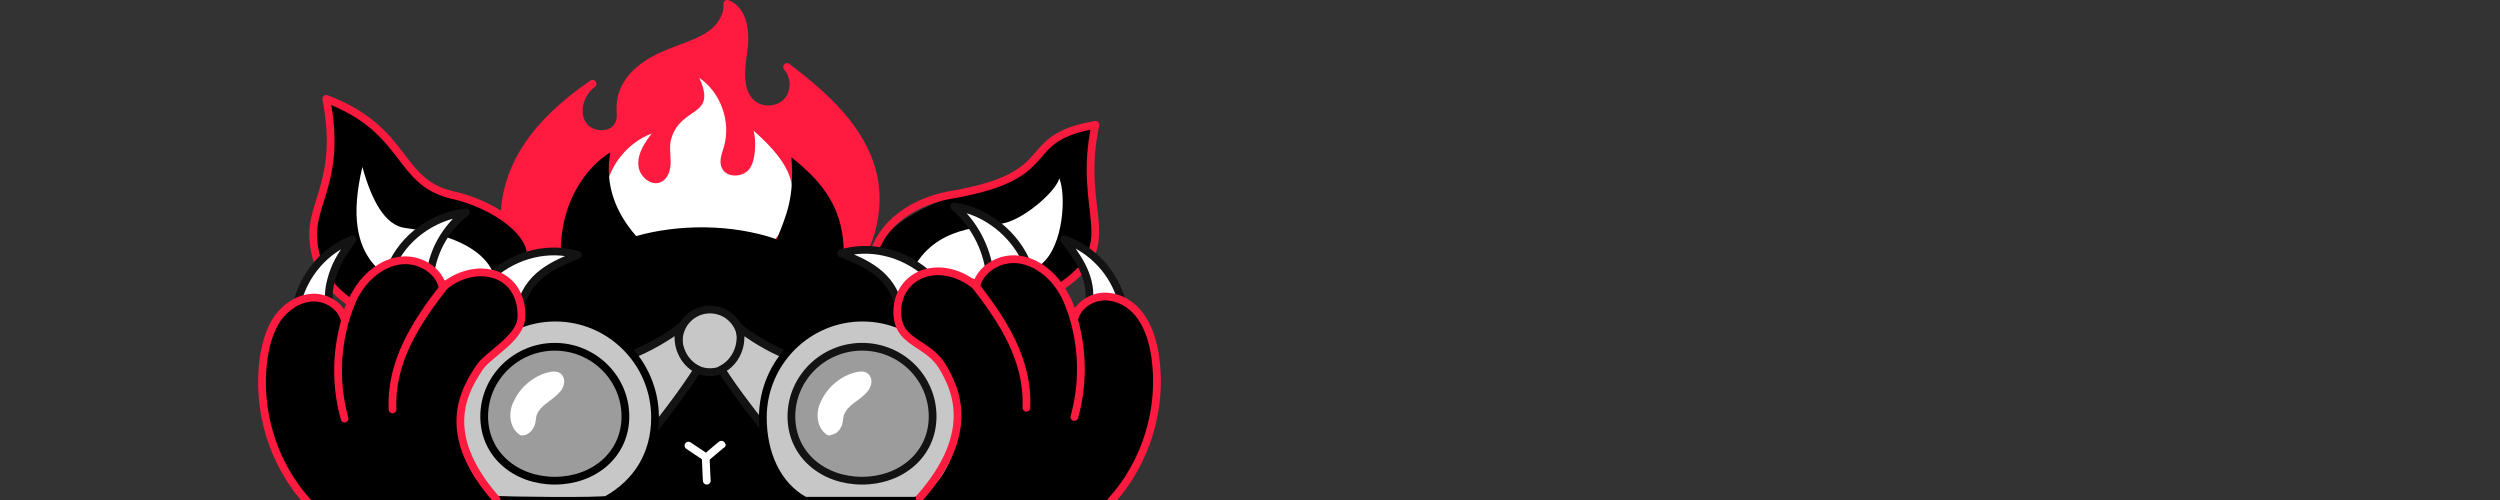 <svg width="650" height="130" viewBox="0 0 650 130" fill="none" xmlns="http://www.w3.org/2000/svg">
<rect x="0" y="0" width="650" height="130" fill="#333333" stroke="none"/>
<g clip-path="url(#clip0_5430_2646)">
<path d="M153.636 79.488C144.808 80.611 136.119 74.293 132.896 66.149C129.673 58.005 131.215 48.317 135.559 40.595C139.903 32.873 146.769 26.835 154.056 21.78C150.833 24.167 149.292 29.081 151.534 32.451C153.776 35.821 159.802 35.681 161.063 31.89C161.624 30.345 161.203 28.801 161.343 27.256C161.483 23.606 163.726 20.095 166.668 17.849C169.611 15.462 173.114 14.058 176.478 12.794C179.42 11.671 182.363 10.688 184.886 8.863C187.408 7.038 189.37 4.089 189.09 1C193.434 2.685 193.994 8.722 193.294 13.356C192.593 17.989 191.892 23.606 195.396 26.835C197.918 29.081 202.122 28.941 204.504 26.554C206.887 24.167 206.887 19.955 204.644 17.428C214.454 24.869 224.403 33.715 227.066 45.79C229.448 56.742 224.824 68.676 216.556 76.399C208.288 84.121 196.797 87.631 185.586 87.772C174.376 87.912 163.305 84.121 153.636 79.488Z" fill="#FF1A3F" stroke="#FF1A3F" stroke-width="2.015" stroke-miterlimit="10" stroke-linecap="round" stroke-linejoin="round"/>
<path d="M164.987 67.694C159.522 63.622 156.439 56.601 157.42 49.862C158.261 43.122 163.165 37.085 169.471 34.698C167.65 37.085 165.828 39.752 165.968 42.701C165.968 45.65 169.191 48.598 171.854 47.334C173.675 46.492 174.376 44.245 174.376 42.139C174.376 40.174 173.956 38.068 174.516 36.102C177.039 27.397 186.568 30.626 181.803 20.236C187.408 24.027 190.071 31.609 188.249 38.068C187.689 39.893 186.848 41.999 187.689 43.684C188.81 46.211 192.874 46.211 194.695 44.105C196.517 41.999 196.657 36.804 195.957 33.996C206.467 43.263 207.588 49.019 204.645 56.882C201.702 64.745 193.574 69.8 185.306 71.344C177.179 72.748 168.911 70.642 164.987 67.694Z" fill="white"/>
<path d="M107.112 125.26C107.112 125.26 92.258 118.521 84.831 120.487C93.519 113.185 97.723 114.168 104.87 111.922C98.844 110.096 90.296 108.973 84.13 110.658C88.474 102.936 97.163 99.566 104.45 97.881C104.87 96.056 105.29 93.95 105.431 91.984C104.45 87.491 101.086 84.683 97.723 82.998C94.08 81.172 82.729 77.943 81.608 62.639C81.187 54.495 89.736 45.088 85.391 26.975C90.016 27.818 100.946 34.838 104.45 40.033C107.953 45.228 110.756 49.721 116.361 50.564C128.272 52.529 136.12 58.427 137.941 68.115C138.502 68.676 141.305 66.57 145.789 65.447C145.789 52.81 152.095 43.684 158.681 39.612C157.14 48.177 160.223 55.478 165.408 61.375C176.338 58.286 190.211 58.146 201.982 62.218C204.365 56.04 206.607 51.687 205.766 40.876C211.932 45.93 219.359 52.529 219.359 65.587C222.722 66.711 222.722 66.57 226.786 68.115C227.767 60.111 239.398 52.389 257.055 48.458C273.17 44.947 262.66 38.489 284.941 32.732C281.858 44.667 284.801 46.492 285.081 53.512C285.642 70.782 278.495 73.169 270.507 78.505C263.221 83.279 261.959 83.981 258.176 93.248C259.577 96.056 259.997 96.898 260.558 98.021C266.584 99.847 272.609 101.532 276.533 106.867C271.909 106.025 265.463 106.727 261.819 109.816C266.864 112.203 274.852 114.73 278.215 119.925C273.871 116.836 259.717 131.579 259.717 131.579L112.577 132L107.112 125.26Z" fill="black"/>
<path d="M179.001 115.853C180.402 116.836 181.944 117.819 183.625 118.942C185.167 117.679 187.689 115.432 187.689 115.572" stroke="white" stroke-width="2.015" stroke-miterlimit="10" stroke-linecap="round" stroke-linejoin="round"/>
<path d="M183.486 119.083C183.626 121.048 183.626 123.154 183.767 124.98" stroke="white" stroke-width="2.015" stroke-miterlimit="10" stroke-linecap="round" stroke-linejoin="round"/>
<path d="M236.735 71.204C242.901 58.005 256.354 59.41 261.679 57.865C267.284 56.18 274.711 49.441 275.412 46.352C277.234 50.704 276.533 63.762 270.928 68.536C267.144 71.765 254.252 73.591 252.711 83.559C249.207 77.241 241.36 73.31 236.735 71.204Z" fill="white"/>
<path d="M113.558 87.35C117.201 81.875 128.832 74.573 128.832 74.573C128.832 74.573 130.654 62.639 105.29 59.269C100.245 58.567 96.742 52.529 94.219 43.403C88.054 69.378 102.207 72.046 107.812 76.68C110.335 78.786 113.698 83.279 113.558 87.35Z" fill="white"/>
<path opacity="0.98" d="M106.972 124.418C101.087 121.891 93.379 120.767 84.691 120.487C92.398 113.887 94.921 113.185 103.189 111.641C97.023 109.816 90.997 109.254 83.99 110.518C87.914 103.217 96.042 100.408 103.749 98.021C104.45 95.635 104.87 93.388 104.87 91.001C104.87 81.032 82.869 82.155 81.468 62.218C80.767 52.389 88.895 46.632 84.831 25.712C106.272 33.855 103.048 47.334 117.622 50.704C126.731 52.67 138.082 59.269 138.082 66.711" stroke="#FF1A3F" stroke-width="2.015" stroke-miterlimit="10" stroke-linecap="round" stroke-linejoin="round"/>
<path opacity="0.961" d="M226.926 66.57C230.009 55.899 240.659 51.687 247.806 50.564C276.673 45.509 264.061 36.102 284.801 32.451C279.756 56.04 292.788 63.481 275.132 74.995C270.647 77.943 259.997 83.559 258.035 92.826C259.016 94.652 260.137 96.056 260.978 97.741C266.303 98.021 274.151 103.778 277.374 107.429C273.31 106.025 264.762 106.446 261.399 109.114C266.443 110.939 273.45 114.589 278.355 119.504C278.635 119.785 264.341 120.908 259.857 124.418" stroke="#FF1A3F" stroke-width="2.015" stroke-miterlimit="10" stroke-linecap="round" stroke-linejoin="round"/>
<path d="M184.606 96.758C189.095 96.758 192.734 93.112 192.734 88.614C192.734 84.117 189.095 80.471 184.606 80.471C180.117 80.471 176.479 84.117 176.479 88.614C176.479 93.112 180.117 96.758 184.606 96.758Z" fill="#C7C7C7" stroke="#131313" stroke-width="2.015" stroke-miterlimit="10"/>
<path d="M176.758 85.104C173.956 87.491 167.93 90.861 164.427 92.124C165.828 98.864 167.51 107.288 167.93 114.168C171.994 109.394 178.02 101.391 181.383 96.056C177.599 94.23 175.497 89.457 176.758 85.104Z" fill="#C7C7C7" stroke="#131313" stroke-width="2.015" stroke-miterlimit="10" stroke-linecap="round" stroke-linejoin="round"/>
<path d="M192.173 85.104C194.976 87.491 200.721 90.861 204.085 92.124C202.683 98.864 201.562 107.288 201.142 114.168C197.078 109.394 190.912 101.391 187.549 96.056C191.332 94.23 193.434 89.457 192.173 85.104Z" fill="#C7C7C7" stroke="#131313" stroke-width="2.015" stroke-miterlimit="10" stroke-linecap="round" stroke-linejoin="round"/>
<path d="M118.462 108.552C118.462 94.23 130.093 82.577 144.387 82.577C158.68 82.577 170.311 94.23 170.311 108.552C170.311 118.24 165.547 125.541 157.839 129.894C156.858 130.455 129.953 130.175 128.972 129.894C121.825 127.086 118.462 117.678 118.462 108.552Z" fill="#C7C7C7" stroke="black" stroke-width="2.015" stroke-miterlimit="10"/>
<path d="M125.89 108.271C125.89 98.302 134.158 90.159 144.247 90.159C154.337 90.159 162.605 98.302 162.605 108.271C162.605 118.24 154.337 124.98 144.247 124.98C134.158 124.98 125.89 118.24 125.89 108.271Z" fill="#9C9C9C" stroke="black" stroke-width="2.015" stroke-miterlimit="10"/>
<path d="M135.698 112.203C134.577 111.501 133.876 110.096 133.736 108.692C133.596 107.288 133.876 105.884 134.577 104.621C136.118 101.251 139.342 98.583 142.985 97.741C143.686 97.6 144.526 97.46 145.087 97.881C145.648 98.302 145.788 99.004 145.648 99.566C145.507 100.268 145.227 100.83 144.807 101.251C143.826 102.374 142.565 103.216 141.444 104.059C140.322 104.901 139.201 106.025 138.641 107.429C138.361 108.131 138.361 108.973 138.22 109.675C138.08 110.377 137.66 111.22 137.099 111.641C136.399 112.343 135.418 112.203 135.698 112.203Z" fill="white" stroke="white" stroke-width="2.015" stroke-miterlimit="10" stroke-linecap="round" stroke-linejoin="round"/>
<path d="M198.338 108.552C198.338 94.23 209.969 82.577 224.263 82.577C238.556 82.577 250.187 94.23 250.187 108.552C250.187 118.24 245.475 128.234 237.908 130.199H209.268C201.841 126.128 198.338 117.678 198.338 108.552Z" fill="#C7C7C7" stroke="black" stroke-width="2.015" stroke-miterlimit="10"/>
<path d="M205.765 108.271C205.765 98.302 214.033 90.159 224.122 90.159C234.352 90.159 242.48 98.302 242.48 108.271C242.48 118.24 234.212 124.98 224.122 124.98C214.033 124.98 205.765 118.24 205.765 108.271Z" fill="#9C9C9C" stroke="#131313" stroke-width="2.015" stroke-miterlimit="10"/>
<path d="M215.575 112.203C214.454 111.501 213.753 110.096 213.613 108.692C213.473 107.288 213.753 105.884 214.454 104.621C215.995 101.251 219.218 98.583 222.862 97.741C223.563 97.6 224.403 97.46 224.964 97.881C225.524 98.302 225.665 99.004 225.524 99.566C225.384 100.268 225.104 100.83 224.684 101.251C223.703 102.374 222.442 103.216 221.32 104.059C220.199 104.901 219.078 106.025 218.518 107.429C218.238 108.131 218.238 108.973 218.097 109.675C217.957 110.377 217.537 111.22 216.976 111.641C216.416 112.062 215.295 112.203 215.575 112.203Z" fill="white" stroke="white" stroke-width="2.015" stroke-miterlimit="10" stroke-linecap="round" stroke-linejoin="round"/>
<path d="M101.647 69.519C104.73 61.937 112.438 56.18 121.126 55.197C115.941 59.269 112.578 65.166 111.877 71.344C108.794 69.238 104.59 68.676 101.647 69.519Z" fill="white" stroke="#131313" stroke-width="2.015" stroke-miterlimit="10" stroke-linecap="round" stroke-linejoin="round"/>
<path d="M127.992 71.484C134.298 66.008 142.846 64.043 150.273 66.289C147.05 67.553 143.967 68.817 141.165 70.923C138.362 73.029 135.98 76.258 135.419 79.909C134.578 75.556 130.795 72.327 127.992 71.484Z" fill="white" stroke="#131313" stroke-width="2.015" stroke-miterlimit="10" stroke-linecap="round" stroke-linejoin="round"/>
<path d="M77.264 78.786C79.085 71.204 84.691 64.885 91.697 62.218C89.876 64.745 88.054 67.272 86.933 70.221C85.812 73.169 85.111 76.399 85.672 79.488C83.289 78.224 80.347 78.084 77.264 78.786Z" fill="white" stroke="#131313" stroke-width="2.015" stroke-miterlimit="10" stroke-linecap="round" stroke-linejoin="round"/>
<path d="M80.767 131.579C71.659 121.61 66.614 106.446 68.576 93.107C69.136 89.457 70.117 85.947 72.219 82.858C74.321 79.909 77.684 77.662 81.328 77.522C84.971 77.382 88.755 79.769 89.596 83.279C90.857 79.347 92.538 75.556 95.341 72.608C98.144 69.659 102.068 67.553 106.131 67.834C110.195 68.115 114.259 70.923 115.1 74.854C118.884 71.625 124.209 69.94 128.973 71.625C133.598 73.31 136.961 78.786 135.419 83.419C127.566 93.708 121.009 95.555 119.504 110.335C118.804 117.215 120.845 125.963 125.47 131.719C111.737 131.719 92.679 131.719 80.767 131.579Z" fill="black"/>
<path d="M91.417 78.505C87.493 88.053 86.793 98.864 89.596 108.833" stroke="#FF1A3F" stroke-width="2.015" stroke-miterlimit="10" stroke-linecap="round" stroke-linejoin="round"/>
<path d="M115.94 73.871C108.233 83.7 101.506 93.95 102.067 106.446" stroke="#FF1A3F" stroke-width="2.015" stroke-miterlimit="10" stroke-linecap="round" stroke-linejoin="round"/>
<path d="M80.066 130.596C70.957 120.627 66.613 106.446 68.575 92.967C69.136 89.316 70.117 85.806 72.219 82.717C74.32 79.769 77.684 77.522 81.327 77.382C84.971 77.241 88.754 79.628 89.595 83.138C90.856 79.207 92.538 75.416 95.341 72.467C98.143 69.519 102.067 67.413 106.131 67.694C110.195 67.974 114.259 70.782 115.099 74.714C118.883 71.484 124.208 69.8 128.973 71.484C133.597 73.169 135.839 77.662 135.559 82.717C135.138 88.193 126.73 92.265 124.628 95.635C120.845 101.391 113.838 112.624 129.113 129.894" stroke="#FF1A3F" stroke-width="2.015" stroke-miterlimit="10" stroke-linecap="round" stroke-linejoin="round"/>
<path d="M267.285 69.097C264.202 61.094 256.635 54.916 248.087 53.653C253.132 58.005 256.495 64.324 257.336 70.923C260.278 68.676 264.342 68.115 267.285 69.097Z" fill="white" stroke="#131313" stroke-width="2.015" stroke-miterlimit="10" stroke-linecap="round" stroke-linejoin="round"/>
<path d="M240.938 71.063C234.632 65.587 226.084 63.621 218.657 65.868C221.88 67.132 224.963 68.395 227.766 70.501C230.569 72.608 232.951 75.837 233.511 79.488C234.352 75.275 238.136 71.906 240.938 71.063Z" fill="white" stroke="#131313" stroke-width="2.015" stroke-miterlimit="10" stroke-linecap="round" stroke-linejoin="round"/>
<path d="M291.667 78.364C289.705 70.923 283.96 64.745 276.673 62.218C278.495 64.745 280.456 67.272 281.718 70.08C282.979 72.888 283.68 76.118 282.979 79.066C285.501 77.803 288.444 77.662 291.667 78.364Z" fill="white" stroke="#131313" stroke-width="2.015" stroke-miterlimit="10" stroke-linecap="round" stroke-linejoin="round"/>
<path d="M288.164 131.158C297.272 121.189 302.317 106.025 300.355 92.686C299.795 89.035 298.814 85.525 296.712 82.436C294.61 79.347 291.247 77.241 287.603 77.101C283.96 76.96 280.176 79.347 279.335 82.857C278.074 78.926 276.392 75.135 273.59 72.186C270.787 69.238 266.863 67.132 262.8 67.413C258.736 67.694 254.672 70.502 253.831 74.433C250.047 71.204 244.722 69.519 239.958 71.204C235.333 72.888 231.97 78.364 233.512 82.998C235.193 88.193 241.219 90.299 245.703 93.388C251.449 97.319 252.149 103.076 252.85 109.956C253.551 116.836 248.086 125.541 243.461 131.298C257.194 131.298 276.252 131.298 288.164 131.158Z" fill="black"/>
<path d="M277.515 78.084C281.438 87.631 282.139 98.443 279.336 108.412" stroke="#FF1A3F" stroke-width="2.015" stroke-miterlimit="10" stroke-linecap="round" stroke-linejoin="round"/>
<path d="M252.99 73.45C260.698 83.279 267.424 93.528 266.863 106.025" stroke="#FF1A3F" stroke-width="2.015" stroke-miterlimit="10" stroke-linecap="round" stroke-linejoin="round"/>
<path d="M288.865 130.315C297.974 120.346 302.318 106.165 300.356 92.686C299.795 89.035 298.814 85.525 296.712 82.436C294.61 79.347 291.247 77.241 287.604 77.101C283.96 76.96 280.177 79.347 279.336 82.857C278.075 78.926 276.393 75.135 273.59 72.186C270.788 69.238 266.864 67.132 262.8 67.413C258.736 67.694 254.672 70.502 253.832 74.433C250.048 71.204 244.723 69.519 239.958 71.204C235.334 72.888 232.812 77.382 233.372 82.436C234.073 89.316 241.5 89.176 245.143 95.494C248.086 100.549 254.392 112.203 239.118 129.473" stroke="#FF1A3F" stroke-width="2.015" stroke-miterlimit="10" stroke-linecap="round" stroke-linejoin="round"/>
</g>
<defs>
<clipPath id="clip0_5430_2646">
<rect width="650" height="130" fill="white"/>
</clipPath>
</defs>
</svg>
